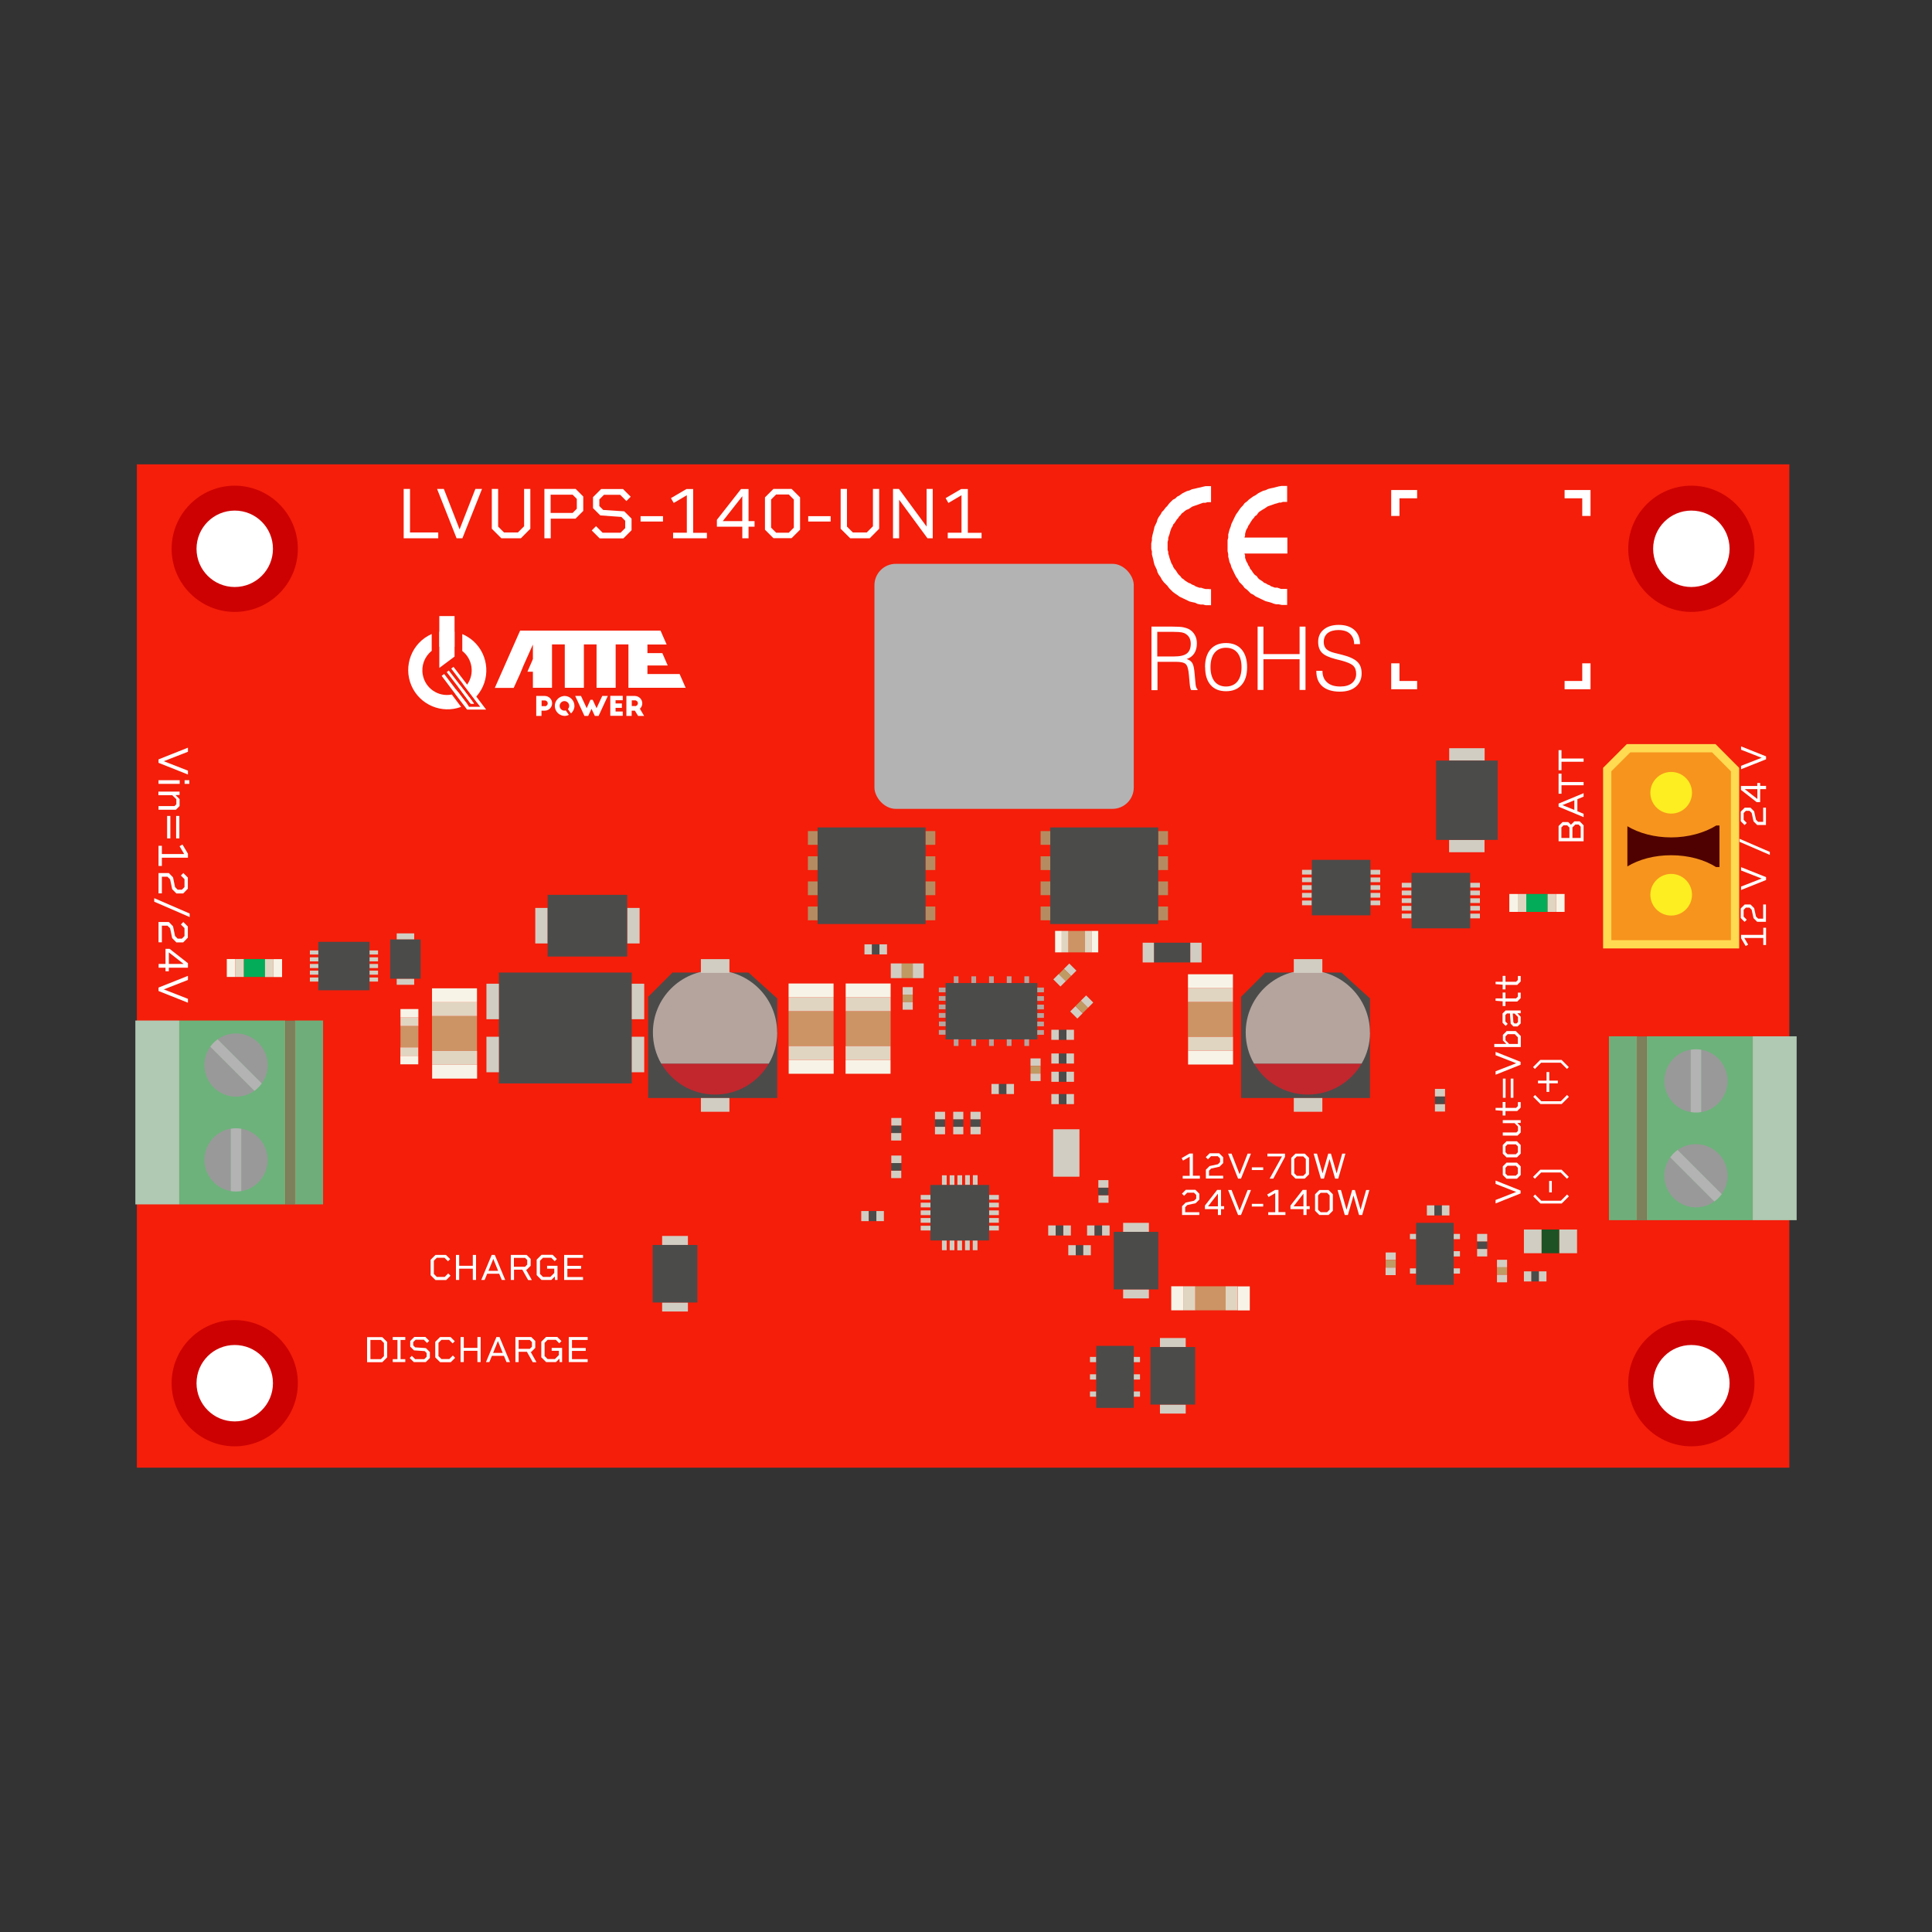 <?xml version="1.0" encoding="UTF-8"?>
<svg id="a" data-name="base" xmlns="http://www.w3.org/2000/svg" width="180" height="180" viewBox="0 0 180 180">
  <rect x="0" y="0" width="180" height="180" fill="#333333" stroke="none"/>
  <rect x="12.75" y="43.26" width="153.96" height="93.48" fill="#f41e0a"/>
  <g>
    <g>
      <circle cx="21.87" cy="51.13" r="4.72" fill="#fff"/>
      <path d="M21.87,47.57c1.97,0,3.56,1.59,3.56,3.56s-1.59,3.56-3.56,3.56-3.56-1.59-3.56-3.56,1.59-3.56,3.56-3.56M21.87,45.25c-3.24,0-5.88,2.64-5.88,5.88s2.64,5.88,5.88,5.88,5.88-2.64,5.88-5.88-2.64-5.88-5.88-5.88h0Z" fill="#ce0102"/>
    </g>
    <g>
      <circle cx="157.58" cy="51.13" r="4.72" fill="#fff"/>
      <path d="M157.58,47.57c1.97,0,3.56,1.59,3.56,3.56s-1.59,3.56-3.56,3.56-3.56-1.59-3.56-3.56,1.59-3.56,3.56-3.56M157.58,45.25c-3.24,0-5.88,2.64-5.88,5.88s2.64,5.88,5.88,5.88,5.88-2.64,5.88-5.88-2.64-5.88-5.88-5.88h0Z" fill="#ce0102"/>
    </g>
    <g>
      <circle cx="21.87" cy="128.87" r="4.72" fill="#fff"/>
      <path d="M21.87,125.31c1.97,0,3.56,1.59,3.56,3.56s-1.59,3.56-3.56,3.56-3.56-1.59-3.56-3.56,1.59-3.56,3.56-3.56M21.87,122.99c-3.24,0-5.88,2.64-5.88,5.88s2.64,5.88,5.88,5.88,5.88-2.64,5.88-5.88-2.64-5.88-5.88-5.88h0Z" fill="#ce0102"/>
    </g>
    <g>
      <circle cx="157.58" cy="128.87" r="4.72" fill="#fff"/>
      <path d="M157.58,125.31c1.97,0,3.56,1.59,3.56,3.56s-1.59,3.56-3.56,3.56-3.56-1.59-3.56-3.56,1.59-3.56,3.56-3.56M157.58,122.99c-3.24,0-5.88,2.64-5.88,5.88s2.64,5.88,5.88,5.88,5.88-2.64,5.88-5.88-2.64-5.88-5.88-5.88h0Z" fill="#ce0102"/>
    </g>
  </g>
  <rect x="20.22" y="102.33" width="17.13" height="2.64" transform="translate(-74.87 132.43) rotate(-90)" fill="#6fae7a"/>
  <rect x="13.08" y="98.71" width="17.13" height="9.87" transform="translate(-82.01 125.29) rotate(-90)" fill="#6db27b"/>
  <rect x="6.1" y="101.6" width="17.13" height="4.09" transform="translate(-88.99 118.31) rotate(-90)" fill="#afc9b2"/>
  <rect x="18.45" y="103.21" width="17.13" height=".88" transform="translate(-76.63 130.67) rotate(-90)" fill="#7d805b"/>
  <path d="M21.5,105.16v5.81c-1.39-.23-2.45-1.45-2.45-2.91s1.06-2.67,2.45-2.91Z" fill="#999"/>
  <path d="M22.48,105.16c1.4.23,2.45,1.45,2.45,2.91s-1.05,2.67-2.45,2.91v-5.81Z" fill="#999"/>
  <path d="M21.98,105.12c.17,0,.33.01.5.04v5.81c-.17.03-.33.04-.5.04s-.33-.01-.48-.04v-5.81c.15-.03.32-.04.48-.04Z" fill="#b3b3b3"/>
  <path d="M19.59,97.52l4.11,4.11c-1.15.82-2.76.71-3.79-.32s-1.14-2.64-.32-3.79Z" fill="#999"/>
  <path d="M20.28,96.83c1.16-.83,2.76-.71,3.79.32s1.15,2.63.32,3.79l-4.11-4.11Z" fill="#999"/>
  <path d="M19.9,97.15c.12-.12.24-.22.38-.32l4.11,4.11c-.1.14-.2.26-.32.38s-.24.22-.37.31l-4.11-4.11c.09-.13.19-.25.31-.37Z" fill="#b3b3b3"/>
  <rect x="142.65" y="103.8" width="17.13" height="2.64" transform="translate(256.34 -46.1) rotate(90)" fill="#6fae7a"/>
  <rect x="149.79" y="100.18" width="17.13" height="9.87" transform="translate(263.48 -53.24) rotate(90)" fill="#6db27b"/>
  <rect x="156.77" y="103.07" width="17.13" height="4.09" transform="translate(270.46 -60.22) rotate(90)" fill="#afc9b2"/>
  <rect x="144.42" y="104.68" width="17.13" height=".88" transform="translate(258.1 -47.86) rotate(90)" fill="#7d805b"/>
  <path d="M158.5,103.61v-5.81c1.39.23,2.45,1.45,2.45,2.91s-1.06,2.67-2.45,2.91Z" fill="#999"/>
  <path d="M157.52,103.61c-1.4-.23-2.45-1.45-2.45-2.91s1.05-2.67,2.45-2.91v5.81Z" fill="#999"/>
  <path d="M158.02,103.65c-.17,0-.33-.01-.5-.04v-5.81c.17-.03.33-.04.5-.04s.33.01.48.04v5.81c-.15.03-.32.04-.48.04Z" fill="#b3b3b3"/>
  <path d="M160.41,111.25l-4.11-4.11c1.15-.82,2.76-.71,3.79.32s1.14,2.64.32,3.79Z" fill="#999"/>
  <path d="M159.72,111.94c-1.16.83-2.76.71-3.79-.32s-1.15-2.63-.32-3.79l4.11,4.11Z" fill="#999"/>
  <path d="M160.1,111.62c-.12.12-.24.22-.38.32l-4.11-4.11c.1-.14.2-.26.32-.38s.24-.22.37-.31l4.11,4.11c-.09.13-.19.25-.31.37Z" fill="#b3b3b3"/>
  <g>
    <path d="M40.83,49.62v.53h-3.22v-4.6h.59v4.06h2.62Z" fill="#fff"/>
    <path d="M44.91,45.55l-1.83,4.6h-.54l-1.82-4.6h.63l1.47,3.77,1.47-3.77h.61Z" fill="#fff"/>
    <path d="M49.41,45.55v3.71l-.88.89h-1.82l-.89-.89v-3.71h.59v3.51l.55.55h1.29l.58-.58v-3.48h.57Z" fill="#fff"/>
    <path d="M54.34,46.28v1.32l-.72.72h-2.31v1.83h-.59v-4.6h2.91l.72.72ZM53.74,47.4v-.92l-.39-.39h-2.05v1.7h2.05l.39-.39Z" fill="#fff"/>
    <path d="M58.84,48.31v1.09l-.76.76h-2.21l-.74-.74.4-.4.61.61h1.68l.43-.43v-.68l-.36-.36-1.96-.14-.68-.68v-1.02l.76-.76h2.03l.72.72-.4.4-.58-.58h-1.51l-.43.43v.62l.36.36,1.96.13.68.68Z" fill="#fff"/>
    <path d="M59.68,48.09h2.09v.5h-2.09v-.5Z" fill="#fff"/>
    <path d="M65.86,49.63v.52h-3.15v-.52h1.28v-3.49l-1.22.72-.26-.45,1.45-.85h.62v4.08h1.28Z" fill="#fff"/>
    <path d="M70.3,49.07h-.56v1.08h-.58v-1.08h-2.37v-.64l2.25-2.87h.7v2.99h.56v.52ZM69.16,48.55v-2.32l-1.82,2.32h1.82Z" fill="#fff"/>
    <path d="M74.54,46.34v3.01l-.79.79h-1.69l-.79-.79v-3.01l.79-.79h1.69l.79.79ZM73.96,49.16v-2.62l-.47-.47h-1.18l-.47.47v2.62l.47.47h1.18l.47-.47Z" fill="#fff"/>
    <path d="M75.3,48.09h2.09v.5h-2.09v-.5Z" fill="#fff"/>
    <path d="M81.91,45.55v3.71l-.88.89h-1.82l-.89-.89v-3.71h.59v3.51l.55.55h1.29l.58-.58v-3.48h.57Z" fill="#fff"/>
    <path d="M86.9,45.55v4.6h-.49l-2.64-3.59v3.59h-.57v-4.6h.55l2.58,3.51v-3.51h.57Z" fill="#fff"/>
    <path d="M91.45,49.63v.52h-3.15v-.52h1.28v-3.49l-1.22.72-.26-.45,1.45-.85h.62v4.08h1.28Z" fill="#fff"/>
  </g>
  <g>
    <path d="M17.51,72.16l-2.74-1.09v-.32l2.74-1.09v.38l-2.25.88,2.25.88v.36Z" fill="#fff"/>
    <path d="M16.74,72.69v.34h-1.97v-.34h1.97ZM17.64,72.69v.34h-.44v-.34h.44Z" fill="#fff"/>
    <path d="M16.39,75.44h-1.62v-.34h1.49l.17-.17v-.47l-.38-.37h-1.29v-.34h1.97v.31l-.38.02.38.37v.65l-.35.35Z" fill="#fff"/>
    <path d="M15.87,76.02v2.09h-.3v-2.09h.3ZM16.71,76.02v2.09h-.3v-2.09h.3Z" fill="#fff"/>
    <path d="M15.08,80.68h-.31v-1.88h.31v.77h2.08l-.43-.73.27-.16.51.86v.37h-2.43v.77Z" fill="#fff"/>
    <path d="M15.61,81.68h-.53v1.55h-.31v-1.89h.96l.39.4.19.91.24.24h.4l.24-.24v-.74l-.34-.34.23-.23.42.42v1.04l-.43.44h-.64l-.39-.4-.19-.91-.24-.24Z" fill="#fff"/>
    <path d="M17.67,85.11v.33l-3.3-1.43v-.33l3.3,1.43Z" fill="#fff"/>
    <path d="M15.61,86.24h-.53v1.55h-.31v-1.89h.96l.39.4.19.91.24.24h.4l.24-.24v-.74l-.34-.34.23-.23.42.42v1.04l-.43.44h-.64l-.39-.4-.19-.91-.24-.24Z" fill="#fff"/>
    <path d="M15.42,90.49v-.33h-.64v-.35h.64v-1.41h.38l1.71,1.34v.42h-1.78v.33h-.31ZM15.73,89.81h1.38l-1.38-1.08v1.08Z" fill="#fff"/>
    <path d="M17.51,93.42l-2.74-1.09v-.32l2.74-1.09v.38l-2.25.88,2.25.88v.36Z" fill="#fff"/>
  </g>
  <g>
    <path d="M41.97,118.86l-.4.4h-1l-.45-.45v-1.44l.45-.45h.98l.39.39-.2.2-.33-.33h-.71l-.28.28v1.23l.28.28h.73l.33-.33.2.2Z" fill="#fff"/>
    <path d="M44.35,116.92v2.33h-.3v-1.05h-1.27v1.05h-.3v-2.33h.3v1.01h1.27v-1.01h.3Z" fill="#fff"/>
    <path d="M46.52,118.67h-1.13l-.24.58h-.31l.97-2.33h.29l.97,2.33h-.32l-.24-.58ZM46.41,118.4l-.45-1.11-.45,1.11h.91Z" fill="#fff"/>
    <path d="M49.2,119.25l-.54-.96h-.77v.96h-.3v-2.33h1.48l.37.37v.64l-.37.37h-.06l.54.96h-.34ZM47.88,118.02h1.04l.2-.2v-.43l-.2-.2h-1.04v.83Z" fill="#fff"/>
    <path d="M51.94,117.94v1.31h-.23l-.02-.32-.32.32h-.92l-.45-.45v-1.44l.45-.45h1.04l.39.39-.2.2-.32-.32h-.77l-.28.28v1.23l.28.28h.68l.37-.37v-.4h-.67v-.27h.97Z" fill="#fff"/>
    <path d="M52.86,117.19v.75h1.28v.27h-1.28v.77h1.46v.27h-1.76v-2.33h1.76v.27h-1.46Z" fill="#fff"/>
  </g>
  <g>
    <path d="M111.79,109.55v.26h-1.6v-.26h.65v-1.78l-.62.36-.13-.23.74-.43h.31v2.07h.65Z" fill="#fff"/>
    <path d="M112.64,109.09v.45h1.32v.26h-1.61v-.82l.34-.34.78-.17.2-.2v-.34l-.21-.21h-.63l-.29.29-.2-.2.36-.36h.89l.37.37v.54l-.34.34-.78.17-.2.2Z" fill="#fff"/>
    <path d="M116.55,107.48l-.93,2.33h-.27l-.93-2.33h.32l.75,1.92.75-1.92h.31Z" fill="#fff"/>
    <path d="M116.63,108.76h1.06v.25h-1.06v-.25Z" fill="#fff"/>
    <path d="M119.72,107.48v.3l-1.09,2.03h-.34l1.15-2.07h-1.36v-.26h1.64Z" fill="#fff"/>
    <path d="M121.96,107.88v1.53l-.4.4h-.86l-.4-.4v-1.53l.4-.4h.86l.4.4ZM121.66,109.31v-1.33l-.24-.24h-.6l-.24.24v1.33l.24.24h.6l.24-.24Z" fill="#fff"/>
    <path d="M125.35,107.48l-.67,2.33h-.29l-.52-1.82-.52,1.82h-.29l-.67-2.33h.31l.52,1.84.53-1.84h.25l.53,1.84.52-1.84h.3Z" fill="#fff"/>
  </g>
  <g>
    <path d="M139.34,109.99l2.33.93v.27l-2.33.93v-.32l1.92-.75-1.92-.75v-.31Z" fill="#fff"/>
    <path d="M140.36,108.32h.97l.35.35v.8l-.35.35h-.97l-.35-.35v-.8l.35-.35ZM141.23,108.61h-.78l-.19.19v.54l.19.19h.78l.19-.19v-.54l-.19-.19Z" fill="#fff"/>
    <path d="M140.36,106.33h.97l.35.35v.8l-.35.35h-.97l-.35-.35v-.8l.35-.35ZM141.23,106.62h-.78l-.19.19v.54l.19.19h.78l.19-.19v-.54l-.19-.19Z" fill="#fff"/>
    <path d="M140,104.36h1.68v.26h-.32s.32.33.32.33v.56l-.29.29h-1.38v-.29h1.27l.15-.15v-.4l-.32-.32h-1.1v-.29Z" fill="#fff"/>
    <path d="M140.26,103.22h.99l.17-.17v-.37h.26v.51l-.32.32h-1.1v.42h-.26v-.44l-.66-.05v-.22h.66v-.55h.26v.55Z" fill="#fff"/>
    <path d="M140.02,102.28v-1.79h.25v1.79h-.25ZM140.75,102.28v-1.79h.25v1.79h-.25Z" fill="#fff"/>
    <path d="M139.34,98l2.33.93v.27l-2.33.93v-.32l1.92-.75-1.92-.75v-.31Z" fill="#fff"/>
    <path d="M140.36,96.06h.86l.47.47v1.02h-2.47v-.29h1.12l-.32-.32v-.52l.35-.35ZM141.13,96.35h-.66l-.21.21v.36l.34.34h.82v-.61l-.29-.3Z" fill="#fff"/>
    <path d="M140.3,94.14h1.38v.26h-.32s.32.33.32.33v.62l-.29.28h-.39l-.25-.25-.07-.96h-.28l-.15.15v.6l.22.22-.19.19-.29-.29v-.87l.3-.29ZM141.1,94.43h-.16l.06.82.1.1h.2l.13-.13v-.47l-.32-.32Z" fill="#fff"/>
    <path d="M140.26,93.02h.99l.17-.17v-.37h.26v.51l-.32.32h-1.1v.42h-.26v-.44l-.66-.05v-.22h.66v-.55h.26v.55Z" fill="#fff"/>
    <path d="M140.26,91.47h.99l.17-.17v-.37h.26v.51l-.32.32h-1.1v.42h-.26v-.44l-.66-.05v-.22h.66v-.55h.26v.55Z" fill="#fff"/>
  </g>
  <g>
    <path d="M164.28,86.44h.26v1.6h-.26v-.65h-1.77l.36.62-.23.13-.43-.73v-.31h2.07v-.65Z" fill="#fff"/>
    <path d="M163.82,85.59h.45v-1.32h.26v1.61h-.82l-.34-.34-.17-.78-.2-.2h-.34l-.21.21v.63l.29.29-.2.2-.36-.36v-.89l.37-.37h.54l.34.34.17.78.2.2Z" fill="#fff"/>
    <path d="M162.21,80.79l2.33.93v.27l-2.33.93v-.32l1.92-.75-1.92-.75v-.31Z" fill="#fff"/>
    <path d="M162.07,78.43v-.28l2.82,1.22v.28l-2.82-1.22Z" fill="#fff"/>
    <path d="M163.82,76.57h.45v-1.32h.26v1.61h-.82l-.34-.34-.17-.78-.2-.2h-.34l-.21.21v.63l.29.29-.2.2-.36-.36v-.89l.37-.37h.54l.34.34.17.78.2.2Z" fill="#fff"/>
    <path d="M163.99,72.94v.28h.55v.3h-.55v1.21h-.33l-1.46-1.14v-.36h1.52v-.28h.26ZM163.73,73.52h-1.18l1.18.92v-.92Z" fill="#fff"/>
    <path d="M162.21,69.54l2.33.93v.27l-2.33.93v-.32l1.92-.75-1.92-.75v-.31Z" fill="#fff"/>
  </g>
  <g>
    <path d="M146.67,76.52h.5l.37.37v1.49h-2.33v-1.42l.37-.37h.53l.25.25.32-.32ZM146.22,78.07v-.97l-.21-.21h-.34l-.2.2v.98h.75ZM147.07,76.82h-.3l-.27.27v.98h.77v-1.05l-.2-.2Z" fill="#fff"/>
    <path d="M146.96,74.45v1.13l.58.24v.31l-2.33-.97v-.29l2.33-.97v.32l-.58.24ZM146.68,74.56l-1.11.45,1.11.45v-.91Z" fill="#fff"/>
    <path d="M145.48,72.07v.79h2.06v.3h-2.06v.79h-.27v-1.87h.27Z" fill="#fff"/>
    <path d="M145.48,69.88v.79h2.06v.3h-2.06v.79h-.27v-1.87h.27Z" fill="#fff"/>
  </g>
  <g>
    <path d="M145.42,111.87l.58-.58.17.17-.67.67h-1.98l-.67-.67.17-.17.58.58h1.83Z" fill="#fff"/>
    <path d="M144.33,111.09v-1.06h.25v1.06h-.25Z" fill="#fff"/>
    <path d="M143.51,108.98h1.98l.67.67-.17.17-.58-.58h-1.83l-.58.58-.17-.17.67-.67Z" fill="#fff"/>
    <path d="M145.42,102.6l.58-.58.17.17-.67.67h-1.98l-.67-.67.17-.17.58.58h1.83Z" fill="#fff"/>
    <path d="M144.34,99.88v.8h.8v.25h-.8v.8h-.25v-.8h-.8v-.25h.8v-.8h.25Z" fill="#fff"/>
    <path d="M143.51,98.75h1.98l.67.67-.17.17-.58-.58h-1.83l-.58.58-.17-.17.67-.67Z" fill="#fff"/>
  </g>
  <g>
    <path d="M110.42,112.49v.45h1.32v.26h-1.61v-.82l.34-.34.78-.17.2-.2v-.34l-.21-.21h-.63l-.29.29-.2-.2.36-.36h.89l.37.37v.54l-.34.34-.78.17-.2.2Z" fill="#fff"/>
    <path d="M114.05,112.65h-.29v.55h-.29v-.55h-1.21v-.33l1.14-1.46h.36v1.52h.29v.26ZM113.47,112.39v-1.18l-.92,1.18h.92Z" fill="#fff"/>
    <path d="M116.55,110.87l-.93,2.33h-.27l-.93-2.33h.32l.75,1.92.75-1.92h.31Z" fill="#fff"/>
    <path d="M116.63,112.16h1.06v.25h-1.06v-.25Z" fill="#fff"/>
    <path d="M119.76,112.94v.26h-1.6v-.26h.65v-1.78l-.62.36-.13-.23.74-.43h.31v2.07h.65Z" fill="#fff"/>
    <path d="M122.02,112.65h-.29v.55h-.29v-.55h-1.21v-.33l1.14-1.46h.36v1.52h.29v.26ZM121.44,112.39v-1.18l-.92,1.18h.92Z" fill="#fff"/>
    <path d="M124.18,111.27v1.53l-.4.4h-.86l-.4-.4v-1.53l.4-.4h.86l.4.4ZM123.88,112.7v-1.33l-.24-.24h-.6l-.24.24v1.33l.24.24h.6l.24-.24Z" fill="#fff"/>
    <path d="M127.58,110.87l-.67,2.33h-.29l-.52-1.82-.52,1.82h-.29l-.67-2.33h.31l.52,1.84.53-1.84h.25l.53,1.84.52-1.84h.3Z" fill="#fff"/>
  </g>
  <g>
    <path d="M36.07,125.02v1.44l-.45.45h-1.42v-2.33h1.42l.45.45ZM35.77,125.12l-.28-.28h-.98v1.79h.98l.28-.28v-1.23Z" fill="#fff"/>
    <path d="M37.32,124.84v1.79h.44v.27h-1.17v-.27h.44v-1.79h-.44v-.27h1.17v.27h-.44Z" fill="#fff"/>
    <path d="M40.05,125.97v.55l-.38.38h-1.12l-.38-.38.2-.2.31.31h.85l.22-.22v-.35l-.18-.18-1-.07-.35-.35v-.52l.38-.38h1.03l.36.36-.2.2-.3-.3h-.77l-.22.22v.31l.18.18,1,.07.35.35Z" fill="#fff"/>
    <path d="M42.4,126.51l-.4.4h-1l-.45-.45v-1.44l.45-.45h.98l.39.39-.2.2-.33-.33h-.71l-.28.28v1.23l.28.28h.73l.33-.33.2.2Z" fill="#fff"/>
    <path d="M44.78,124.57v2.33h-.3v-1.05h-1.27v1.05h-.3v-2.33h.3v1.01h1.27v-1.01h.3Z" fill="#fff"/>
    <path d="M46.96,126.32h-1.13l-.24.58h-.31l.97-2.33h.29l.97,2.33h-.32l-.24-.58ZM46.84,126.05l-.45-1.11-.45,1.11h.91Z" fill="#fff"/>
    <path d="M49.63,126.9l-.54-.96h-.77v.96h-.3v-2.33h1.48l.37.37v.64l-.37.37h-.06l.54.96h-.34ZM48.32,125.67h1.04l.2-.2v-.43l-.2-.2h-1.04v.83Z" fill="#fff"/>
    <path d="M52.37,125.59v1.31h-.23l-.02-.32-.32.32h-.92l-.45-.45v-1.44l.45-.45h1.04l.39.39-.2.2-.32-.32h-.77l-.28.28v1.23l.28.28h.68l.37-.37v-.4h-.67v-.27h.97Z" fill="#fff"/>
    <path d="M53.29,124.84v.75h1.28v.27h-1.28v.77h1.46v.27h-1.76v-2.33h1.76v.27h-1.46Z" fill="#fff"/>
  </g>
  <path d="M112.66,54.88h-.34l-.23-.06-.17-.06h-.17l-.17-.06-.17-.06-.17-.11-.17-.06-.17-.11-.17-.06-.17-.11-.17-.11-.12-.11-.17-.11-.12-.17-.12-.11-.11-.12-.11-.17-.11-.17-.11-.12-.11-.17-.06-.17-.11-.17-.06-.17-.06-.17-.06-.17-.06-.23-.06-.17v-.17l-.06-.17v-.74l.06-.23v-.17l.06-.17.06-.17.06-.23.06-.17.06-.17.11-.17.06-.17.11-.11.11-.17.11-.17.11-.12.11-.17.12-.11.12-.17.17-.12.12-.11.17-.11.17-.06.17-.11.17-.12.17-.06.17-.06.17-.06.17-.06.17-.06.17-.06h.23l.17-.06h.34v-1.49h-.51l-.23.05-.23.06-.29.06-.23.06-.29.06-.23.11-.23.06-.23.11-.23.12-.23.17-.23.12-.17.17-.23.12-.17.17-.17.17-.17.23-.17.17-.17.23-.17.17-.12.23-.17.23-.12.23-.06.23-.11.23-.11.23-.06.28-.06.23-.06.23-.06.29v.23l-.06.29v.51l.06.23v.28l.06.23.06.23.06.28.06.23.11.23.11.23.06.23.12.23.17.23.12.23.17.23.17.17.17.17.17.23.17.17.17.17.23.17.17.11.23.17.23.11.23.11.23.11.23.11.23.06.29.06.23.11.29.06h.23l.23.06h.51v-1.49h-.17ZM119.41,45.27l-.29.05-.23.06-.23.06-.29.06-.23.06-.23.11-.23.06-.23.11-.23.12-.23.17-.23.12-.23.17-.17.12-.17.17-.23.17-.17.23-.17.17-.17.23-.11.17-.17.23-.12.23-.11.23-.11.23-.11.23-.06.23-.11.28-.06.23-.06.23v.29l-.06.23v1.03l.06.28v.23l.06.23.06.28.11.23.06.23.11.23.11.23.11.23.12.23.17.23.11.23.17.17.17.17.17.23.23.17.17.17.17.17.23.11.23.17.23.11.23.11.23.11.23.11.23.06.23.06.29.11.23.06h.23l.29.06h.51v-1.49h-.57l-.17-.06-.17-.06h-.23l-.17-.06-.17-.06-.17-.11-.17-.06-.17-.11-.17-.06-.11-.11-.17-.11-.17-.11-.11-.11-.11-.17-.17-.11-.11-.12-.12-.17-.11-.17-.11-.12-.06-.17-.12-.17-.06-.17-.11-.17-.06-.17-.06-.17v-.23l-.06-.17h4v-1.49h-4l.06-.17v-.17l.06-.23.06-.17.11-.17.06-.17.12-.17.06-.11.11-.17.11-.17.12-.12.11-.17.17-.11.11-.17.11-.12.17-.11.17-.11.11-.06.17-.11.17-.12.17-.06.17-.06.17-.06.17-.06.23-.06.17-.06h.17l.17-.06h.4v-1.49h-.51Z" fill="#fff"/>
  <g>
    <path d="M107.28,64.28v-5.9h1.97c.46,0,.79.02.99.06.2.04.38.1.54.18.23.13.41.31.54.54.13.23.19.49.19.79,0,.36-.08.67-.24.92-.16.25-.4.43-.71.53.24.08.41.2.52.37.11.17.18.5.22,1l.08.89c.01.14.03.25.06.35.03.09.07.16.13.2v.08h-.6c-.03-.06-.06-.14-.08-.24-.02-.1-.04-.22-.05-.36l-.07-.78c-.04-.54-.14-.88-.29-1.03-.15-.15-.46-.22-.92-.22h-1.72v2.64h-.54ZM107.82,61.16h1.57c.55,0,.95-.09,1.19-.28.24-.19.36-.49.36-.91,0-.19-.04-.37-.11-.52-.08-.16-.19-.28-.33-.37-.11-.08-.24-.13-.39-.16-.15-.03-.4-.05-.75-.05h-1.54v2.29Z" fill="#fff"/>
    <path d="M112.27,62.16c0-.71.17-1.27.51-1.66.34-.39.82-.59,1.44-.59s1.11.2,1.45.59c.34.39.52.94.52,1.66s-.17,1.26-.51,1.65c-.34.39-.83.59-1.45.59s-1.1-.19-1.44-.58c-.34-.39-.51-.94-.51-1.65ZM112.78,62.16c0,.57.13,1.01.38,1.33.25.31.61.47,1.06.47s.82-.16,1.07-.47c.25-.31.38-.76.38-1.33s-.13-1.02-.38-1.34c-.25-.31-.61-.47-1.07-.47s-.81.16-1.06.47c-.25.31-.38.76-.38,1.33Z" fill="#fff"/>
    <path d="M117.17,64.28v-5.9h.54v2.56h3.37v-2.56h.55v5.9h-.55v-2.86h-3.37v2.86h-.54Z" fill="#fff"/>
    <path d="M122.67,62.5h.54c0,.47.15.83.44,1.08.29.26.69.38,1.22.38.46,0,.82-.1,1.08-.31.26-.21.4-.49.4-.86,0-.34-.09-.59-.28-.77-.19-.18-.55-.33-1.1-.48l-.56-.14c-.6-.16-1.02-.35-1.25-.59-.23-.24-.35-.57-.35-1.01,0-.48.17-.86.52-1.15.35-.29.82-.43,1.4-.43.62,0,1.1.16,1.45.47.35.31.53.76.53,1.32h-.55c0-.42-.14-.74-.39-.97-.25-.23-.61-.34-1.07-.34-.43,0-.77.1-1.01.29-.24.2-.36.47-.36.83,0,.27.08.48.23.64.16.16.41.28.77.37l.69.17c.68.17,1.16.39,1.43.65.28.26.41.62.41,1.08,0,.53-.18.94-.54,1.25-.36.31-.86.46-1.49.46-.7,0-1.24-.17-1.62-.49-.38-.33-.57-.8-.57-1.42v-.04Z" fill="#fff"/>
  </g>
  <g id="b" data-name="Warstwa 2">
    <g id="c" data-name="Warstwa 1-2">
      <g>
        <g>
          <path d="M41.64,58.79c-.24,0-.48.02-.71.07v1.4c.46-.15.96-.15,1.42,0v-1.4c-.23-.05-.47-.07-.71-.07ZM42.69,64.5c-.05.03-.1.05-.16.07s-.08.03-.12.05l.85,1.12s.09-.05.14-.07.09-.05.13-.08l-.84-1.09ZM42.08,64.71c-1.25.24-2.46-.58-2.69-1.84-.16-.84.16-1.7.83-2.23v-1.57c-1.85.81-2.69,2.98-1.88,4.83.78,1.77,2.8,2.63,4.62,1.96l-.87-1.16ZM43.15,64.21h0c-.06.04-.12.09-.19.14h0s.81,1.09.81,1.09c.07-.04.13-.09.19-.15h0l-.82-1.08ZM43.07,59.08v1.57c.96.75,1.16,2.13.46,3.12h0s-.05.08-.08.11-.06.07-.09.11h0l.83,1.09h0s.07-.07.11-.11.06-.06.09-.09c1.34-1.51,1.2-3.83-.31-5.17-.3-.26-.64-.48-1-.63Z" fill="#fff"/>
          <polygon points="43.52 65.6 43.65 65.78 43.52 65.84 43.39 65.67 42.53 64.57 42.35 64.35 42.48 64.24 42.69 64.5 43.52 65.6" fill="#fff"/>
          <polygon points="44.15 65.54 44.1 65.56 43.86 65.56 43.76 65.43 42.96 64.36 42.95 64.34 42.72 64.05 42.91 63.89 43.14 64.2 43.15 64.21 43.96 65.28 43.96 65.28 44.15 65.54" fill="#fff"/>
          <polygon points="44.56 65.34 44.42 65.41 44.18 65.09 44.18 65.09 43.35 64 43.13 63.71 43.24 63.62 43.44 63.88 44.29 64.98 44.56 65.34" fill="#fff"/>
          <g>
            <polygon points="42.35 57.4 42.35 61.17 40.93 62.23 40.93 57.4 42.35 57.4" fill="#fff"/>
            <polygon points="44.16 65.56 43.86 65.56 43.76 65.43 42.96 64.36 42.95 64.34 42.72 64.05 41.62 62.62 41.81 62.47 42.91 63.89 43.14 64.2 43.15 64.21 43.96 65.28 43.96 65.28 44.15 65.54 44.16 65.56" fill="#fff"/>
            <path d="M45.3,66.11h-1.78l-.02-.02-.26-.35h0l-.85-1.12-1.24-1.65.23-.18,1.09,1.44.2.27.83,1.09.14.18.06.08h1.04l-.34-.44-.24-.32h0l-.83-1.09-.21-.29-1.08-1.42.21-.16,1.26,1.64.85,1.11.93,1.23Z" fill="#fff"/>
          </g>
          <path d="M43.5,66.09l-.26-.34h0l.26.34Z" fill="#fff"/>
        </g>
        <g>
          <g>
            <polygon points="49.14 62.58 50.94 62.58 51.03 61.43 49.64 61.43 49.14 62.58" fill="#fff" fill-rule="evenodd"/>
            <path d="M63.89,64.1l-.57-1.3h-3v-.8h1.89l-.5-1.15h-1.39v-.8h1.79l-.57-1.3h-13.08l-2.36,5.34h1.76l.59-1.3.33-.8.87-1.94v4.03h1.78v-4.04h1.19v4.04h1.78v-4.04h1.18v4.04h1.78v-4.04h1.19v4.04h5.36Z" fill="#fff" fill-rule="evenodd"/>
          </g>
          <g>
            <path d="M50.75,64.84h-.79v1.86h.49v-.49h.31c.38,0,.68-.31.68-.69,0-.38-.31-.68-.69-.68h0ZM50.76,65.79h-.3v-.53h.3c.15,0,.27.12.27.27s-.12.27-.27.27Z" fill="#fff"/>
            <path d="M52.59,64.84c-.51.02-.92.45-.9.96.02.49.41.88.9.9.14,0,.28-.03.41-.1l-.29-.41s-.08.02-.12.02c-.25,0-.45-.2-.45-.44s.2-.45.44-.45c.25,0,.45.2.45.44,0,.11-.04.22-.12.31l.29.4c.2-.18.32-.43.32-.7,0-.51-.41-.93-.93-.93Z" fill="#fff"/>
            <path d="M56.11,64.84l-.53,1.14-.36-.78h-.21l-.35.78-.53-1.14h-.54l.86,1.86h.35l.31-.66.31.66h.35l.86-1.86h-.54Z" fill="#fff"/>
            <path d="M58.02,65.24v-.41h-1.16v1.86h1.16v-.4h-.67v-.34h.59v-.41h-.59v-.3h.67Z" fill="#fff"/>
            <path d="M59.62,66.03c.14-.13.22-.31.22-.5,0-.38-.31-.68-.69-.69h-.79v1.86h.49v-.49h.3l.3.49h.56l-.4-.68ZM59.16,65.78h-.3v-.53h.3c.15,0,.27.12.27.27s-.12.27-.27.27Z" fill="#fff"/>
          </g>
        </g>
      </g>
    </g>
  </g>
  <polyline points="130 48.07 130 46.04 132.03 46.04" fill="none" stroke="#fff" stroke-miterlimit="10" stroke-width=".77"/>
  <polyline points="145.77 46.04 147.8 46.04 147.8 48.07" fill="none" stroke="#fff" stroke-miterlimit="10" stroke-width=".77"/>
  <polyline points="147.8 61.8 147.8 63.83 145.77 63.83" fill="none" stroke="#fff" stroke-miterlimit="10" stroke-width=".77"/>
  <polyline points="132.03 63.83 130 63.83 130 61.8" fill="none" stroke="#fff" stroke-miterlimit="10" stroke-width=".77"/>
  <polygon points="161.65 71.7 159.67 69.71 151.73 69.71 149.74 71.7 149.74 87.98 161.65 87.98 161.65 71.7" fill="#f7941d" stroke="#ffdb52" stroke-miterlimit="10" stroke-width=".77"/>
  <circle cx="155.7" cy="73.86" r="1.94" fill="#fcee21"/>
  <circle cx="155.7" cy="83.36" r="1.94" fill="#fcee21"/>
  <path d="M160.2,76.9v3.88h-.32c-1.09-.69-2.57-1.1-4.18-1.1s-2.99.39-4.08,1.04v-3.74c1.09.65,2.52,1.04,4.08,1.04s3.1-.42,4.2-1.11h.3Z" fill="#4f0102"/>
  <rect x="81.47" y="52.53" width="24.16" height="22.83" rx="1.99" ry="1.99" fill="#b3b3b3"/>
  <rect x="46.48" y="90.61" width="12.38" height="10.33" fill="#4b4b4a"/>
  <g>
    <rect x="45.32" y="91.65" width="1.16" height="3.31" fill="#d1cdc2"/>
    <rect x="45.32" y="96.59" width="1.16" height="3.31" fill="#d1cdc2"/>
  </g>
  <rect x="58.86" y="91.65" width="1.16" height="3.31" fill="#d1cdc2"/>
  <rect x="58.43" y="84.59" width="1.16" height="3.31" fill="#d1cdc2"/>
  <polygon points="69.74 90.61 62.65 90.61 60.39 92.87 60.39 102.3 72.41 102.3 72.41 93.02 69.74 90.61" fill="#4b4b4a"/>
  <rect x="49.87" y="84.59" width="1.16" height="3.31" fill="#d1cdc2"/>
  <rect x="58.86" y="96.59" width="1.16" height="3.31" fill="#d1cdc2"/>
  <rect x="51.02" y="83.37" width="7.41" height="5.75" fill="#4b4b4a"/>
  <rect x="62.47" y="120.57" width=".84" height="2.4" transform="translate(184.66 58.88) rotate(90)" fill="#d1cdc2"/>
  <rect x="62.47" y="114.37" width=".84" height="2.4" transform="translate(178.46 52.68) rotate(90)" fill="#d1cdc2"/>
  <rect x="60.21" y="116.59" width="5.36" height="4.16" transform="translate(181.56 55.78) rotate(90)" fill="#4b4b4a"/>
  <rect x="37.48" y="90.65" width=".57" height="1.63" transform="translate(129.24 53.7) rotate(90)" fill="#d1cdc2"/>
  <rect x="37.48" y="86.43" width=".57" height="1.63" transform="translate(125.02 49.48) rotate(90)" fill="#d1cdc2"/>
  <rect x="35.94" y="87.94" width="3.65" height="2.83" transform="translate(127.13 51.59) rotate(90)" fill="#4b4b4a"/>
  <rect x="105.42" y="119.34" width=".84" height="2.4" transform="translate(226.38 14.71) rotate(90)" fill="#d1cdc2"/>
  <rect x="105.42" y="113.14" width=".84" height="2.4" transform="translate(220.18 8.51) rotate(90)" fill="#d1cdc2"/>
  <rect x="103.16" y="115.36" width="5.36" height="4.16" transform="translate(223.28 11.61) rotate(90)" fill="#4b4b4a"/>
  <rect x="97.95" y="101.93" width=".7" height=".94" fill="#d1cdc2"/>
  <rect x="98.66" y="101.93" width=".7" height=".94" fill="#4b4b4a"/>
  <rect x="99.36" y="101.93" width=".7" height=".94" fill="#d1cdc2"/>
  <rect x="92.37" y="100.99" width=".7" height=".94" fill="#d1cdc2"/>
  <rect x="93.07" y="100.99" width=".7" height=".94" fill="#4b4b4a"/>
  <rect x="93.77" y="100.99" width=".7" height=".94" fill="#d1cdc2"/>
  <rect x="80.24" y="112.83" width=".7" height=".94" fill="#d1cdc2"/>
  <rect x="80.95" y="112.83" width=".7" height=".94" fill="#4b4b4a"/>
  <rect x="81.65" y="112.83" width=".7" height=".94" fill="#d1cdc2"/>
  <rect x="97.66" y="114.17" width=".7" height=".94" fill="#d1cdc2"/>
  <rect x="98.36" y="114.17" width=".7" height=".94" fill="#4b4b4a"/>
  <rect x="99.07" y="114.17" width=".7" height=".94" fill="#d1cdc2"/>
  <rect x="101.28" y="114.17" width=".7" height=".94" fill="#d1cdc2"/>
  <rect x="101.98" y="114.17" width=".7" height=".94" fill="#4b4b4a"/>
  <rect x="102.68" y="114.17" width=".7" height=".94" fill="#d1cdc2"/>
  <rect x="99.53" y="116.01" width=".7" height=".94" fill="#d1cdc2"/>
  <rect x="100.23" y="116.01" width=".7" height=".94" fill="#4b4b4a"/>
  <rect x="100.93" y="116.01" width=".7" height=".94" fill="#d1cdc2"/>
  <rect x="80.54" y="87.98" width=".7" height=".94" fill="#d1cdc2"/>
  <rect x="81.24" y="87.98" width=".7" height=".94" fill="#4b4b4a"/>
  <rect x="81.94" y="87.98" width=".7" height=".94" fill="#d1cdc2"/>
  <rect x="100.93" y="92.85" width=".7" height=".94" transform="translate(238.88 87.69) rotate(135)" fill="#d1cdc2"/>
  <rect x="100.43" y="93.35" width=".7" height=".94" transform="translate(238.39 88.89) rotate(135)" fill="#bf9a63"/>
  <rect x="99.94" y="93.84" width=".7" height=".94" transform="translate(237.89 90.09) rotate(135)" fill="#d1cdc2"/>
  <rect x="96.13" y="98.5" width=".7" height=".94" transform="translate(195.45 2.48) rotate(90)" fill="#d1cdc2"/>
  <rect x="96.13" y="99.2" width=".7" height=".94" transform="translate(196.15 3.18) rotate(90)" fill="#bf9a63"/>
  <rect x="96.13" y="99.9" width=".7" height=".94" transform="translate(196.85 3.89) rotate(90)" fill="#d1cdc2"/>
  <rect x="129.22" y="116.57" width=".7" height=".94" transform="translate(246.61 -12.53) rotate(90)" fill="#d1cdc2"/>
  <rect x="129.22" y="117.27" width=".7" height=".94" transform="translate(247.31 -11.82) rotate(90)" fill="#bf9a63"/>
  <rect x="129.22" y="117.98" width=".7" height=".94" transform="translate(248.01 -11.12) rotate(90)" fill="#d1cdc2"/>
  <rect x="139.59" y="117.25" width=".7" height=".94" transform="translate(257.66 -22.22) rotate(90)" fill="#d1cdc2"/>
  <rect x="139.59" y="117.95" width=".7" height=".94" transform="translate(258.36 -21.52) rotate(90)" fill="#bf9a63"/>
  <rect x="139.59" y="118.65" width=".7" height=".94" transform="translate(259.06 -20.82) rotate(90)" fill="#d1cdc2"/>
  <rect x="84.22" y="91.85" width=".7" height=".94" transform="translate(176.89 7.75) rotate(90)" fill="#d1cdc2"/>
  <rect x="84.22" y="92.55" width=".7" height=".94" transform="translate(177.59 8.45) rotate(90)" fill="#bf9a63"/>
  <rect x="84.22" y="93.26" width=".7" height=".94" transform="translate(178.3 9.15) rotate(90)" fill="#d1cdc2"/>
  <rect x="85.04" y="89.77" width="1.02" height="1.37" transform="translate(171.1 180.9) rotate(-180)" fill="#d1cdc2"/>
  <rect x="84.02" y="89.77" width="1.02" height="1.37" transform="translate(169.06 180.9) rotate(-180)" fill="#bf9a63"/>
  <rect x="83" y="89.77" width="1.02" height="1.37" transform="translate(167.01 180.9) rotate(-180)" fill="#d1cdc2"/>
  <rect x="99.36" y="89.88" width=".7" height=".94" transform="translate(234.1 83.73) rotate(135)" fill="#d1cdc2"/>
  <rect x="98.86" y="90.37" width=".7" height=".94" transform="translate(233.6 84.93) rotate(135)" fill="#bf9a63"/>
  <rect x="98.36" y="90.87" width=".7" height=".94" transform="translate(233.1 86.12) rotate(135)" fill="#d1cdc2"/>
  <rect x="97.95" y="99.85" width=".7" height=".94" fill="#d1cdc2"/>
  <rect x="98.66" y="99.85" width=".7" height=".94" fill="#4b4b4a"/>
  <rect x="99.36" y="99.85" width=".7" height=".94" fill="#d1cdc2"/>
  <rect x="97.95" y="98.15" width=".7" height=".94" fill="#d1cdc2"/>
  <rect x="98.66" y="98.15" width=".7" height=".94" fill="#4b4b4a"/>
  <rect x="99.36" y="98.15" width=".7" height=".94" fill="#d1cdc2"/>
  <rect x="90.54" y="104.86" width=".7" height=".94" transform="translate(-14.44 196.22) rotate(-90)" fill="#d1cdc2"/>
  <rect x="90.54" y="104.16" width=".7" height=".94" transform="translate(-13.74 195.52) rotate(-90)" fill="#4b4b4a"/>
  <rect x="90.54" y="103.46" width=".7" height=".94" transform="translate(-13.04 194.82) rotate(-90)" fill="#d1cdc2"/>
  <rect x="102.45" y="111.24" width=".7" height=".94" transform="translate(-8.9 214.51) rotate(-90)" fill="#d1cdc2"/>
  <rect x="102.45" y="110.53" width=".7" height=".94" transform="translate(-8.2 213.8) rotate(-90)" fill="#4b4b4a"/>
  <rect x="102.45" y="109.83" width=".7" height=".94" transform="translate(-7.5 213.1) rotate(-90)" fill="#d1cdc2"/>
  <rect x="133.81" y="102.74" width=".7" height=".94" transform="translate(30.95 237.37) rotate(-90)" fill="#d1cdc2"/>
  <rect x="133.81" y="102.04" width=".7" height=".94" transform="translate(31.65 236.67) rotate(-90)" fill="#4b4b4a"/>
  <rect x="133.81" y="101.34" width=".7" height=".94" transform="translate(32.35 235.96) rotate(-90)" fill="#d1cdc2"/>
  <rect x="137.74" y="116.24" width=".7" height=".94" transform="translate(21.38 254.8) rotate(-90)" fill="#d1cdc2"/>
  <rect x="137.74" y="115.54" width=".7" height=".94" transform="translate(22.08 254.1) rotate(-90)" fill="#4b4b4a"/>
  <rect x="137.74" y="114.84" width=".7" height=".94" transform="translate(22.78 253.4) rotate(-90)" fill="#d1cdc2"/>
  <rect x="132.94" y="112.3" width=".7" height=".94" fill="#d1cdc2"/>
  <rect x="133.64" y="112.3" width=".7" height=".94" fill="#4b4b4a"/>
  <rect x="134.34" y="112.3" width=".7" height=".94" fill="#d1cdc2"/>
  <rect x="141.98" y="118.45" width=".7" height=".94" fill="#d1cdc2"/>
  <rect x="142.68" y="118.45" width=".7" height=".94" fill="#4b4b4a"/>
  <rect x="143.38" y="118.45" width=".7" height=".94" fill="#d1cdc2"/>
  <rect x="141.98" y="114.55" width="1.65" height="2.21" fill="#d1cdc2"/>
  <rect x="143.63" y="114.55" width="1.65" height="2.21" fill="#1e5224"/>
  <rect x="145.28" y="114.55" width="1.65" height="2.21" fill="#d1cdc2"/>
  <rect x="83.16" y="105.44" width=".7" height=".94" transform="translate(-22.41 189.42) rotate(-90)" fill="#d1cdc2"/>
  <rect x="83.16" y="104.74" width=".7" height=".94" transform="translate(-21.71 188.72) rotate(-90)" fill="#4b4b4a"/>
  <rect x="83.16" y="104.04" width=".7" height=".94" transform="translate(-21 188.02) rotate(-90)" fill="#d1cdc2"/>
  <rect x="83.16" y="108.94" width=".7" height=".94" transform="translate(-25.91 192.92) rotate(-90)" fill="#d1cdc2"/>
  <rect x="83.16" y="108.24" width=".7" height=".94" transform="translate(-25.2 192.22) rotate(-90)" fill="#4b4b4a"/>
  <rect x="83.16" y="107.54" width=".7" height=".94" transform="translate(-24.5 191.52) rotate(-90)" fill="#d1cdc2"/>
  <rect x="88.93" y="104.86" width=".7" height=".94" transform="translate(-16.05 194.61) rotate(-90)" fill="#d1cdc2"/>
  <rect x="88.93" y="104.16" width=".7" height=".94" transform="translate(-15.35 193.91) rotate(-90)" fill="#4b4b4a"/>
  <rect x="88.93" y="103.46" width=".7" height=".94" transform="translate(-14.65 193.21) rotate(-90)" fill="#d1cdc2"/>
  <rect x="87.23" y="104.86" width=".7" height=".94" transform="translate(-17.75 192.91) rotate(-90)" fill="#d1cdc2"/>
  <rect x="87.23" y="104.16" width=".7" height=".94" transform="translate(-17.05 192.21) rotate(-90)" fill="#4b4b4a"/>
  <rect x="87.23" y="103.46" width=".7" height=".94" transform="translate(-16.35 191.51) rotate(-90)" fill="#d1cdc2"/>
  <rect x="97.95" y="95.94" width=".7" height=".94" fill="#d1cdc2"/>
  <rect x="98.66" y="95.94" width=".7" height=".94" fill="#4b4b4a"/>
  <rect x="99.36" y="95.94" width=".7" height=".94" fill="#d1cdc2"/>
  <rect x="107.51" y="87.83" width="3.39" height="1.84" fill="#4b4b4a"/>
  <rect x="110.9" y="87.83" width="1.05" height="1.84" fill="#d1cdc2"/>
  <rect x="106.46" y="87.83" width="1.05" height="1.84" fill="#d1cdc2"/>
  <rect x="136.09" y="77.18" width="1.15" height="3.3" transform="translate(215.49 -57.84) rotate(90)" fill="#d1cdc2"/>
  <rect x="136.09" y="68.63" width="1.15" height="3.3" transform="translate(206.95 -66.38) rotate(90)" fill="#d1cdc2"/>
  <rect x="132.97" y="71.69" width="7.39" height="5.73" transform="translate(211.22 -62.11) rotate(90)" fill="#4b4b4a"/>
  <rect x="108.85" y="130.08" width=".84" height="2.4" transform="translate(240.55 22.01) rotate(90)" fill="#d1cdc2"/>
  <rect x="108.85" y="123.88" width=".84" height="2.4" transform="translate(234.35 15.81) rotate(90)" fill="#d1cdc2"/>
  <rect x="106.59" y="126.1" width="5.36" height="4.16" transform="translate(237.45 18.91) rotate(90)" fill="#4b4b4a"/>
  <rect x="76.17" y="77.09" width="10.06" height="9" fill="#4b4b4a"/>
  <g>
    <rect x="75.27" y="77.43" width=".9" height="1.28" fill="#b58c61"/>
    <rect x="75.27" y="79.78" width=".9" height="1.28" fill="#b58c61"/>
    <rect x="75.27" y="82.12" width=".9" height="1.28" fill="#b58c61"/>
    <rect x="75.27" y="84.46" width=".9" height="1.28" fill="#b58c61"/>
  </g>
  <g>
    <rect x="86.24" y="77.43" width=".9" height="1.28" fill="#b58c61"/>
    <rect x="86.24" y="79.78" width=".9" height="1.28" fill="#b58c61"/>
    <rect x="86.24" y="82.12" width=".9" height="1.28" fill="#b58c61"/>
    <rect x="86.24" y="84.46" width=".9" height="1.28" fill="#b58c61"/>
  </g>
  <rect x="97.85" y="77.09" width="10.06" height="9" fill="#4b4b4a"/>
  <g>
    <rect x="96.95" y="77.43" width=".9" height="1.28" fill="#b58c61"/>
    <rect x="96.95" y="79.78" width=".9" height="1.28" fill="#b58c61"/>
    <rect x="96.95" y="82.12" width=".9" height="1.28" fill="#b58c61"/>
    <rect x="96.95" y="84.46" width=".9" height="1.28" fill="#b58c61"/>
  </g>
  <g>
    <rect x="107.92" y="77.43" width=".9" height="1.28" fill="#b58c61"/>
    <rect x="107.92" y="79.78" width=".9" height="1.28" fill="#b58c61"/>
    <rect x="107.92" y="82.12" width=".9" height="1.28" fill="#b58c61"/>
    <rect x="107.92" y="84.46" width=".9" height="1.28" fill="#b58c61"/>
  </g>
  <g>
    <rect x="88.1" y="91.59" width="8.54" height="5.25" fill="#4b4b4a"/>
    <g>
      <rect x="88.86" y="90.96" width=".44" height=".62" fill="#b5a49e"/>
      <rect x="90.5" y="90.96" width=".44" height=".62" fill="#b5a49e"/>
      <rect x="92.15" y="90.96" width=".44" height=".62" fill="#b5a49e"/>
      <rect x="93.8" y="90.96" width=".44" height=".62" fill="#b5a49e"/>
      <rect x="95.44" y="90.96" width=".44" height=".62" fill="#b5a49e"/>
    </g>
    <g>
      <rect x="87.57" y="95.88" width=".44" height=".62" transform="translate(-8.41 183.97) rotate(-90)" fill="#b5a49e"/>
      <rect x="87.57" y="95.09" width=".44" height=".62" transform="translate(-7.61 183.18) rotate(-90)" fill="#b5a49e"/>
      <rect x="87.57" y="94.29" width=".44" height=".62" transform="translate(-6.82 182.39) rotate(-90)" fill="#b5a49e"/>
      <rect x="87.57" y="93.5" width=".44" height=".62" transform="translate(-6.03 181.6) rotate(-90)" fill="#b5a49e"/>
      <rect x="87.57" y="92.71" width=".44" height=".62" transform="translate(-5.24 180.81) rotate(-90)" fill="#b5a49e"/>
      <rect x="87.57" y="91.92" width=".44" height=".62" transform="translate(-4.45 180.02) rotate(-90)" fill="#b5a49e"/>
    </g>
    <g>
      <rect x="96.73" y="95.88" width=".44" height=".62" transform="translate(.76 193.14) rotate(-90)" fill="#b5a49e"/>
      <rect x="96.73" y="95.09" width=".44" height=".62" transform="translate(1.55 192.35) rotate(-90)" fill="#b5a49e"/>
      <rect x="96.73" y="94.29" width=".44" height=".62" transform="translate(2.35 191.56) rotate(-90)" fill="#b5a49e"/>
      <rect x="96.73" y="93.5" width=".44" height=".62" transform="translate(3.14 190.77) rotate(-90)" fill="#b5a49e"/>
      <rect x="96.73" y="92.71" width=".44" height=".62" transform="translate(3.93 189.98) rotate(-90)" fill="#b5a49e"/>
      <rect x="96.73" y="91.92" width=".44" height=".62" transform="translate(4.72 189.18) rotate(-90)" fill="#b5a49e"/>
    </g>
    <g>
      <rect x="88.86" y="96.83" width=".44" height=".62" fill="#b5a49e"/>
      <rect x="90.5" y="96.83" width=".44" height=".62" fill="#b5a49e"/>
      <rect x="92.15" y="96.83" width=".44" height=".62" fill="#b5a49e"/>
      <rect x="93.8" y="96.83" width=".44" height=".62" fill="#b5a49e"/>
      <rect x="95.44" y="96.83" width=".44" height=".62" fill="#b5a49e"/>
    </g>
  </g>
  <path d="M71.63,99.09c-1,1.73-2.87,2.89-5.01,2.89s-4.01-1.16-5.01-2.89h10.03Z" fill="#c1272d"/>
  <path d="M72.41,96.19c0,1.06-.28,2.05-.78,2.9h-10.03c-.49-.85-.77-1.84-.77-2.9,0-3.2,2.59-5.79,5.78-5.79s5.79,2.59,5.79,5.79Z" fill="#b5a49e"/>
  <rect x="65.3" y="89.36" width="2.66" height="1.28" fill="#d1cdc2"/>
  <rect x="65.3" y="102.3" width="2.66" height="1.28" fill="#d1cdc2"/>
  <polygon points="124.98 90.61 117.89 90.61 115.63 92.87 115.63 102.3 127.64 102.3 127.64 93.02 124.98 90.61" fill="#4b4b4a"/>
  <path d="M126.86,99.09c-1,1.73-2.87,2.89-5.01,2.89s-4.01-1.16-5.01-2.89h10.03Z" fill="#c1272d"/>
  <path d="M127.64,96.19c0,1.06-.28,2.05-.78,2.9h-10.03c-.49-.85-.77-1.84-.77-2.9,0-3.2,2.59-5.79,5.78-5.79s5.79,2.59,5.79,5.79Z" fill="#b5a49e"/>
  <rect x="120.54" y="89.36" width="2.66" height="1.28" fill="#d1cdc2"/>
  <rect x="120.54" y="102.3" width="2.66" height="1.28" fill="#d1cdc2"/>
  <g>
    <rect x="87.53" y="109.73" width=".91" height=".44" transform="translate(197.93 21.97) rotate(90)" fill="#d1cdc2"/>
    <rect x="88.25" y="109.73" width=".91" height=".44" transform="translate(198.65 21.25) rotate(90)" fill="#d1cdc2"/>
    <rect x="88.97" y="109.73" width=".91" height=".44" transform="translate(199.37 20.53) rotate(90)" fill="#d1cdc2"/>
    <rect x="89.68" y="109.73" width=".91" height=".44" transform="translate(200.09 19.81) rotate(90)" fill="#d1cdc2"/>
    <rect x="90.4" y="109.73" width=".91" height=".44" transform="translate(200.81 19.09) rotate(90)" fill="#d1cdc2"/>
  </g>
  <g>
    <rect x="87.53" y="115.81" width=".91" height=".44" transform="translate(204.01 28.04) rotate(90)" fill="#d1cdc2"/>
    <rect x="88.25" y="115.81" width=".91" height=".44" transform="translate(204.73 27.32) rotate(90)" fill="#d1cdc2"/>
    <rect x="88.97" y="115.81" width=".91" height=".44" transform="translate(205.44 26.61) rotate(90)" fill="#d1cdc2"/>
    <rect x="89.68" y="115.81" width=".91" height=".44" transform="translate(206.16 25.89) rotate(90)" fill="#d1cdc2"/>
    <rect x="90.4" y="115.81" width=".91" height=".44" transform="translate(206.88 25.17) rotate(90)" fill="#d1cdc2"/>
  </g>
  <g>
    <rect x="85.78" y="111.33" width=".91" height=".44" transform="translate(172.47 223.1) rotate(-180)" fill="#d1cdc2"/>
    <rect x="85.78" y="112.05" width=".91" height=".44" transform="translate(172.47 224.54) rotate(-180)" fill="#d1cdc2"/>
    <rect x="85.78" y="112.77" width=".91" height=".44" transform="translate(172.47 225.98) rotate(-180)" fill="#d1cdc2"/>
    <rect x="85.78" y="113.49" width=".91" height=".44" transform="translate(172.47 227.41) rotate(-180)" fill="#d1cdc2"/>
    <rect x="85.78" y="114.21" width=".91" height=".44" transform="translate(172.47 228.85) rotate(-180)" fill="#d1cdc2"/>
  </g>
  <g>
    <rect x="92.15" y="111.33" width=".91" height=".44" transform="translate(185.21 223.1) rotate(-180)" fill="#d1cdc2"/>
    <rect x="92.15" y="112.05" width=".91" height=".44" transform="translate(185.21 224.54) rotate(-180)" fill="#d1cdc2"/>
    <rect x="92.15" y="112.77" width=".91" height=".44" transform="translate(185.21 225.98) rotate(-180)" fill="#d1cdc2"/>
    <rect x="92.15" y="113.49" width=".91" height=".44" transform="translate(185.21 227.41) rotate(-180)" fill="#d1cdc2"/>
    <rect x="92.15" y="114.21" width=".91" height=".44" transform="translate(185.21 228.85) rotate(-180)" fill="#d1cdc2"/>
  </g>
  <rect x="86.69" y="110.4" width="5.46" height="5.17" fill="#4b4b4a"/>
  <g>
    <rect x="130.6" y="82.25" width=".91" height=".44" transform="translate(262.11 164.94) rotate(-180)" fill="#d1cdc2"/>
    <rect x="130.6" y="82.97" width=".91" height=".44" transform="translate(262.11 166.38) rotate(-180)" fill="#d1cdc2"/>
    <rect x="130.6" y="83.69" width=".91" height=".44" transform="translate(262.11 167.82) rotate(-180)" fill="#d1cdc2"/>
    <rect x="130.6" y="84.41" width=".91" height=".44" transform="translate(262.11 169.25) rotate(-180)" fill="#d1cdc2"/>
    <rect x="130.6" y="85.13" width=".91" height=".44" transform="translate(262.11 170.69) rotate(-180)" fill="#d1cdc2"/>
  </g>
  <g>
    <rect x="136.97" y="82.25" width=".91" height=".44" transform="translate(274.85 164.94) rotate(-180)" fill="#d1cdc2"/>
    <rect x="136.97" y="82.97" width=".91" height=".44" transform="translate(274.85 166.38) rotate(-180)" fill="#d1cdc2"/>
    <rect x="136.97" y="83.69" width=".91" height=".44" transform="translate(274.85 167.82) rotate(-180)" fill="#d1cdc2"/>
    <rect x="136.97" y="84.41" width=".91" height=".44" transform="translate(274.85 169.25) rotate(-180)" fill="#d1cdc2"/>
    <rect x="136.97" y="85.13" width=".91" height=".44" transform="translate(274.85 170.69) rotate(-180)" fill="#d1cdc2"/>
  </g>
  <rect x="131.51" y="81.32" width="5.46" height="5.17" fill="#4b4b4a"/>
  <g>
    <rect x="28.87" y="88.56" width=".79" height=".38" transform="translate(58.53 177.49) rotate(-180)" fill="#d1cdc2"/>
    <rect x="28.87" y="89.18" width=".79" height=".38" transform="translate(58.53 178.75) rotate(-180)" fill="#d1cdc2"/>
    <rect x="28.87" y="89.81" width=".79" height=".38" transform="translate(58.53 180) rotate(-180)" fill="#d1cdc2"/>
    <rect x="28.87" y="90.44" width=".79" height=".38" transform="translate(58.53 181.25) rotate(-180)" fill="#d1cdc2"/>
    <rect x="28.87" y="91.06" width=".79" height=".38" transform="translate(58.53 182.51) rotate(-180)" fill="#d1cdc2"/>
  </g>
  <g>
    <rect x="34.42" y="88.56" width=".79" height=".38" transform="translate(69.64 177.49) rotate(-180)" fill="#d1cdc2"/>
    <rect x="34.42" y="89.18" width=".79" height=".38" transform="translate(69.64 178.75) rotate(-180)" fill="#d1cdc2"/>
    <rect x="34.42" y="89.81" width=".79" height=".38" transform="translate(69.64 180) rotate(-180)" fill="#d1cdc2"/>
    <rect x="34.42" y="90.44" width=".79" height=".38" transform="translate(69.64 181.25) rotate(-180)" fill="#d1cdc2"/>
    <rect x="34.42" y="91.06" width=".79" height=".38" transform="translate(69.64 182.51) rotate(-180)" fill="#d1cdc2"/>
  </g>
  <rect x="29.66" y="87.75" width="4.76" height="4.51" fill="#4b4b4a"/>
  <rect x="101.56" y="126.43" width=".58" height=".49" transform="translate(203.69 253.34) rotate(-180)" fill="#d1cdc2"/>
  <rect x="101.56" y="128.03" width=".58" height=".49" transform="translate(203.69 256.56) rotate(-180)" fill="#d1cdc2"/>
  <rect x="101.56" y="129.64" width=".58" height=".49" transform="translate(203.69 259.77) rotate(-180)" fill="#d1cdc2"/>
  <rect x="105.63" y="126.43" width=".58" height=".49" transform="translate(211.84 253.34) rotate(-180)" fill="#d1cdc2"/>
  <rect x="105.63" y="128.03" width=".58" height=".49" transform="translate(211.84 256.56) rotate(-180)" fill="#d1cdc2"/>
  <rect x="105.63" y="129.64" width=".58" height=".49" transform="translate(211.84 259.77) rotate(-180)" fill="#d1cdc2"/>
  <rect x="102.14" y="125.39" width="3.49" height="5.78" fill="#4b4b4a"/>
  <rect x="131.36" y="114.96" width=".58" height=".49" transform="translate(263.3 230.41) rotate(-180)" fill="#d1cdc2"/>
  <rect x="131.36" y="118.18" width=".58" height=".49" transform="translate(263.3 236.84) rotate(-180)" fill="#d1cdc2"/>
  <rect x="135.43" y="114.96" width=".58" height=".49" transform="translate(271.45 230.41) rotate(-180)" fill="#d1cdc2"/>
  <rect x="135.43" y="116.57" width=".58" height=".49" transform="translate(271.45 233.63) rotate(-180)" fill="#d1cdc2"/>
  <rect x="135.43" y="118.18" width=".58" height=".49" transform="translate(271.45 236.84) rotate(-180)" fill="#d1cdc2"/>
  <rect x="131.94" y="113.93" width="3.49" height="5.78" fill="#4b4b4a"/>
  <g>
    <rect x="121.31" y="81.03" width=".91" height=".44" transform="translate(243.53 162.51) rotate(-180)" fill="#d1cdc2"/>
    <rect x="121.31" y="81.75" width=".91" height=".44" transform="translate(243.53 163.94) rotate(-180)" fill="#d1cdc2"/>
    <rect x="121.31" y="82.47" width=".91" height=".44" transform="translate(243.53 165.38) rotate(-180)" fill="#d1cdc2"/>
    <rect x="121.31" y="83.19" width=".91" height=".44" transform="translate(243.53 166.82) rotate(-180)" fill="#d1cdc2"/>
    <rect x="121.31" y="83.91" width=".91" height=".44" transform="translate(243.53 168.25) rotate(-180)" fill="#d1cdc2"/>
  </g>
  <g>
    <rect x="127.68" y="81.03" width=".91" height=".44" transform="translate(256.27 162.51) rotate(-180)" fill="#d1cdc2"/>
    <rect x="127.68" y="81.75" width=".91" height=".44" transform="translate(256.27 163.94) rotate(-180)" fill="#d1cdc2"/>
    <rect x="127.68" y="82.47" width=".91" height=".44" transform="translate(256.27 165.38) rotate(-180)" fill="#d1cdc2"/>
    <rect x="127.68" y="83.19" width=".91" height=".44" transform="translate(256.27 166.82) rotate(-180)" fill="#d1cdc2"/>
    <rect x="127.68" y="83.91" width=".91" height=".44" transform="translate(256.27 168.25) rotate(-180)" fill="#d1cdc2"/>
  </g>
  <rect x="122.22" y="80.11" width="5.46" height="5.17" fill="#4b4b4a"/>
  <rect x="73.47" y="94.21" width="4.19" height="3.25" fill="#cc9464"/>
  <rect x="73.47" y="92.92" width="4.19" height="1.29" fill="#e0d5c1"/>
  <rect x="73.47" y="91.63" width="4.19" height="1.29" fill="#f7f4e7"/>
  <rect x="73.47" y="97.46" width="4.19" height="1.29" transform="translate(151.14 196.21) rotate(180)" fill="#e0d5c1"/>
  <rect x="73.47" y="98.75" width="4.19" height="1.29" transform="translate(151.14 198.79) rotate(180)" fill="#f7f4e7"/>
  <rect x="40.25" y="94.66" width="4.19" height="3.25" fill="#cc9464"/>
  <rect x="40.25" y="93.37" width="4.19" height="1.29" fill="#e0d5c1"/>
  <rect x="40.25" y="92.08" width="4.19" height="1.29" fill="#f7f4e7"/>
  <rect x="40.25" y="97.91" width="4.19" height="1.29" transform="translate(84.7 197.11) rotate(180)" fill="#e0d5c1"/>
  <rect x="40.25" y="99.2" width="4.19" height="1.29" transform="translate(84.7 199.69) rotate(180)" fill="#f7f4e7"/>
  <rect x="37.31" y="95.59" width="1.67" height="1.99" fill="#cc9464"/>
  <rect x="37.31" y="94.8" width="1.67" height=".79" fill="#e0d5c1"/>
  <rect x="37.31" y="94.01" width="1.67" height=".79" fill="#f7f4e7"/>
  <rect x="37.31" y="97.59" width="1.67" height=".79" transform="translate(76.28 195.96) rotate(180)" fill="#e0d5c1"/>
  <rect x="37.31" y="98.38" width="1.67" height=".79" transform="translate(76.28 197.54) rotate(180)" fill="#f7f4e7"/>
  <rect x="22.87" y="89.2" width="1.67" height="1.99" transform="translate(-66.49 113.89) rotate(-90)" fill="#02ac58"/>
  <rect x="21.48" y="89.8" width="1.67" height=".79" transform="translate(-67.88 112.5) rotate(-90)" fill="#e0d5c1"/>
  <rect x="20.69" y="89.8" width="1.67" height=".79" transform="translate(-68.67 111.71) rotate(-90)" fill="#f7f4e7"/>
  <rect x="24.26" y="89.8" width="1.67" height=".79" transform="translate(115.28 65.1) rotate(90)" fill="#e0d5c1"/>
  <rect x="25.05" y="89.8" width="1.67" height=".79" transform="translate(116.08 64.31) rotate(90)" fill="#f7f4e7"/>
  <rect x="142.36" y="83.13" width="1.67" height="1.99" transform="translate(59.07 227.32) rotate(-90)" fill="#02ac58"/>
  <rect x="140.97" y="83.73" width="1.67" height=".79" transform="translate(57.68 225.93) rotate(-90)" fill="#e0d5c1"/>
  <rect x="140.18" y="83.73" width="1.67" height=".79" transform="translate(56.89 225.14) rotate(-90)" fill="#f7f4e7"/>
  <rect x="143.75" y="83.73" width="1.67" height=".79" transform="translate(228.71 -60.46) rotate(90)" fill="#e0d5c1"/>
  <rect x="144.54" y="83.73" width="1.67" height=".79" transform="translate(229.5 -61.25) rotate(90)" fill="#f7f4e7"/>
  <rect x="78.79" y="94.21" width="4.19" height="3.25" fill="#cc9464"/>
  <rect x="78.79" y="92.92" width="4.19" height="1.29" fill="#e0d5c1"/>
  <rect x="78.79" y="91.63" width="4.19" height="1.29" fill="#f7f4e7"/>
  <rect x="78.79" y="97.46" width="4.19" height="1.29" transform="translate(161.76 196.21) rotate(180)" fill="#e0d5c1"/>
  <rect x="78.79" y="98.75" width="4.19" height="1.29" transform="translate(161.76 198.79) rotate(180)" fill="#f7f4e7"/>
  <rect x="110.68" y="93.35" width="4.19" height="3.25" fill="#cc9464"/>
  <rect x="110.68" y="92.06" width="4.19" height="1.29" fill="#e0d5c1"/>
  <rect x="110.68" y="90.77" width="4.19" height="1.29" fill="#f7f4e7"/>
  <rect x="110.68" y="96.6" width="4.19" height="1.29" transform="translate(225.56 194.49) rotate(180)" fill="#e0d5c1"/>
  <rect x="110.68" y="97.89" width="4.19" height="1.29" transform="translate(225.56 197.07) rotate(180)" fill="#f7f4e7"/>
  <rect x="99.31" y="86.95" width="2" height="1.55" transform="translate(188.04 -12.58) rotate(90)" fill="#cc9464"/>
  <rect x="100.4" y="87.42" width="2" height=".62" transform="translate(189.13 -13.67) rotate(90)" fill="#e0d5c1"/>
  <rect x="101.01" y="87.42" width="2" height=".62" transform="translate(189.74 -14.28) rotate(90)" fill="#f7f4e7"/>
  <rect x="98.23" y="87.42" width="2" height=".62" transform="translate(11.5 186.96) rotate(-90)" fill="#e0d5c1"/>
  <rect x="97.61" y="87.42" width="2" height=".62" transform="translate(10.88 186.34) rotate(-90)" fill="#f7f4e7"/>
  <rect x="111.66" y="119.55" width="2.24" height="2.83" transform="translate(233.74 8.18) rotate(90)" fill="#cc9464"/>
  <rect x="113.63" y="120.4" width="2.24" height="1.12" transform="translate(235.71 6.21) rotate(90)" fill="#e0d5c1"/>
  <rect x="114.76" y="120.4" width="2.24" height="1.12" transform="translate(236.84 5.09) rotate(90)" fill="#f7f4e7"/>
  <rect x="109.68" y="120.4" width="2.24" height="1.12" transform="translate(-10.16 231.76) rotate(-90)" fill="#e0d5c1"/>
  <rect x="108.56" y="120.4" width="2.24" height="1.12" transform="translate(-11.28 230.64) rotate(-90)" fill="#f7f4e7"/>
  <rect x="98.12" y="105.21" width="2.45" height="4.42" fill="#d1cdc2"/>
</svg>